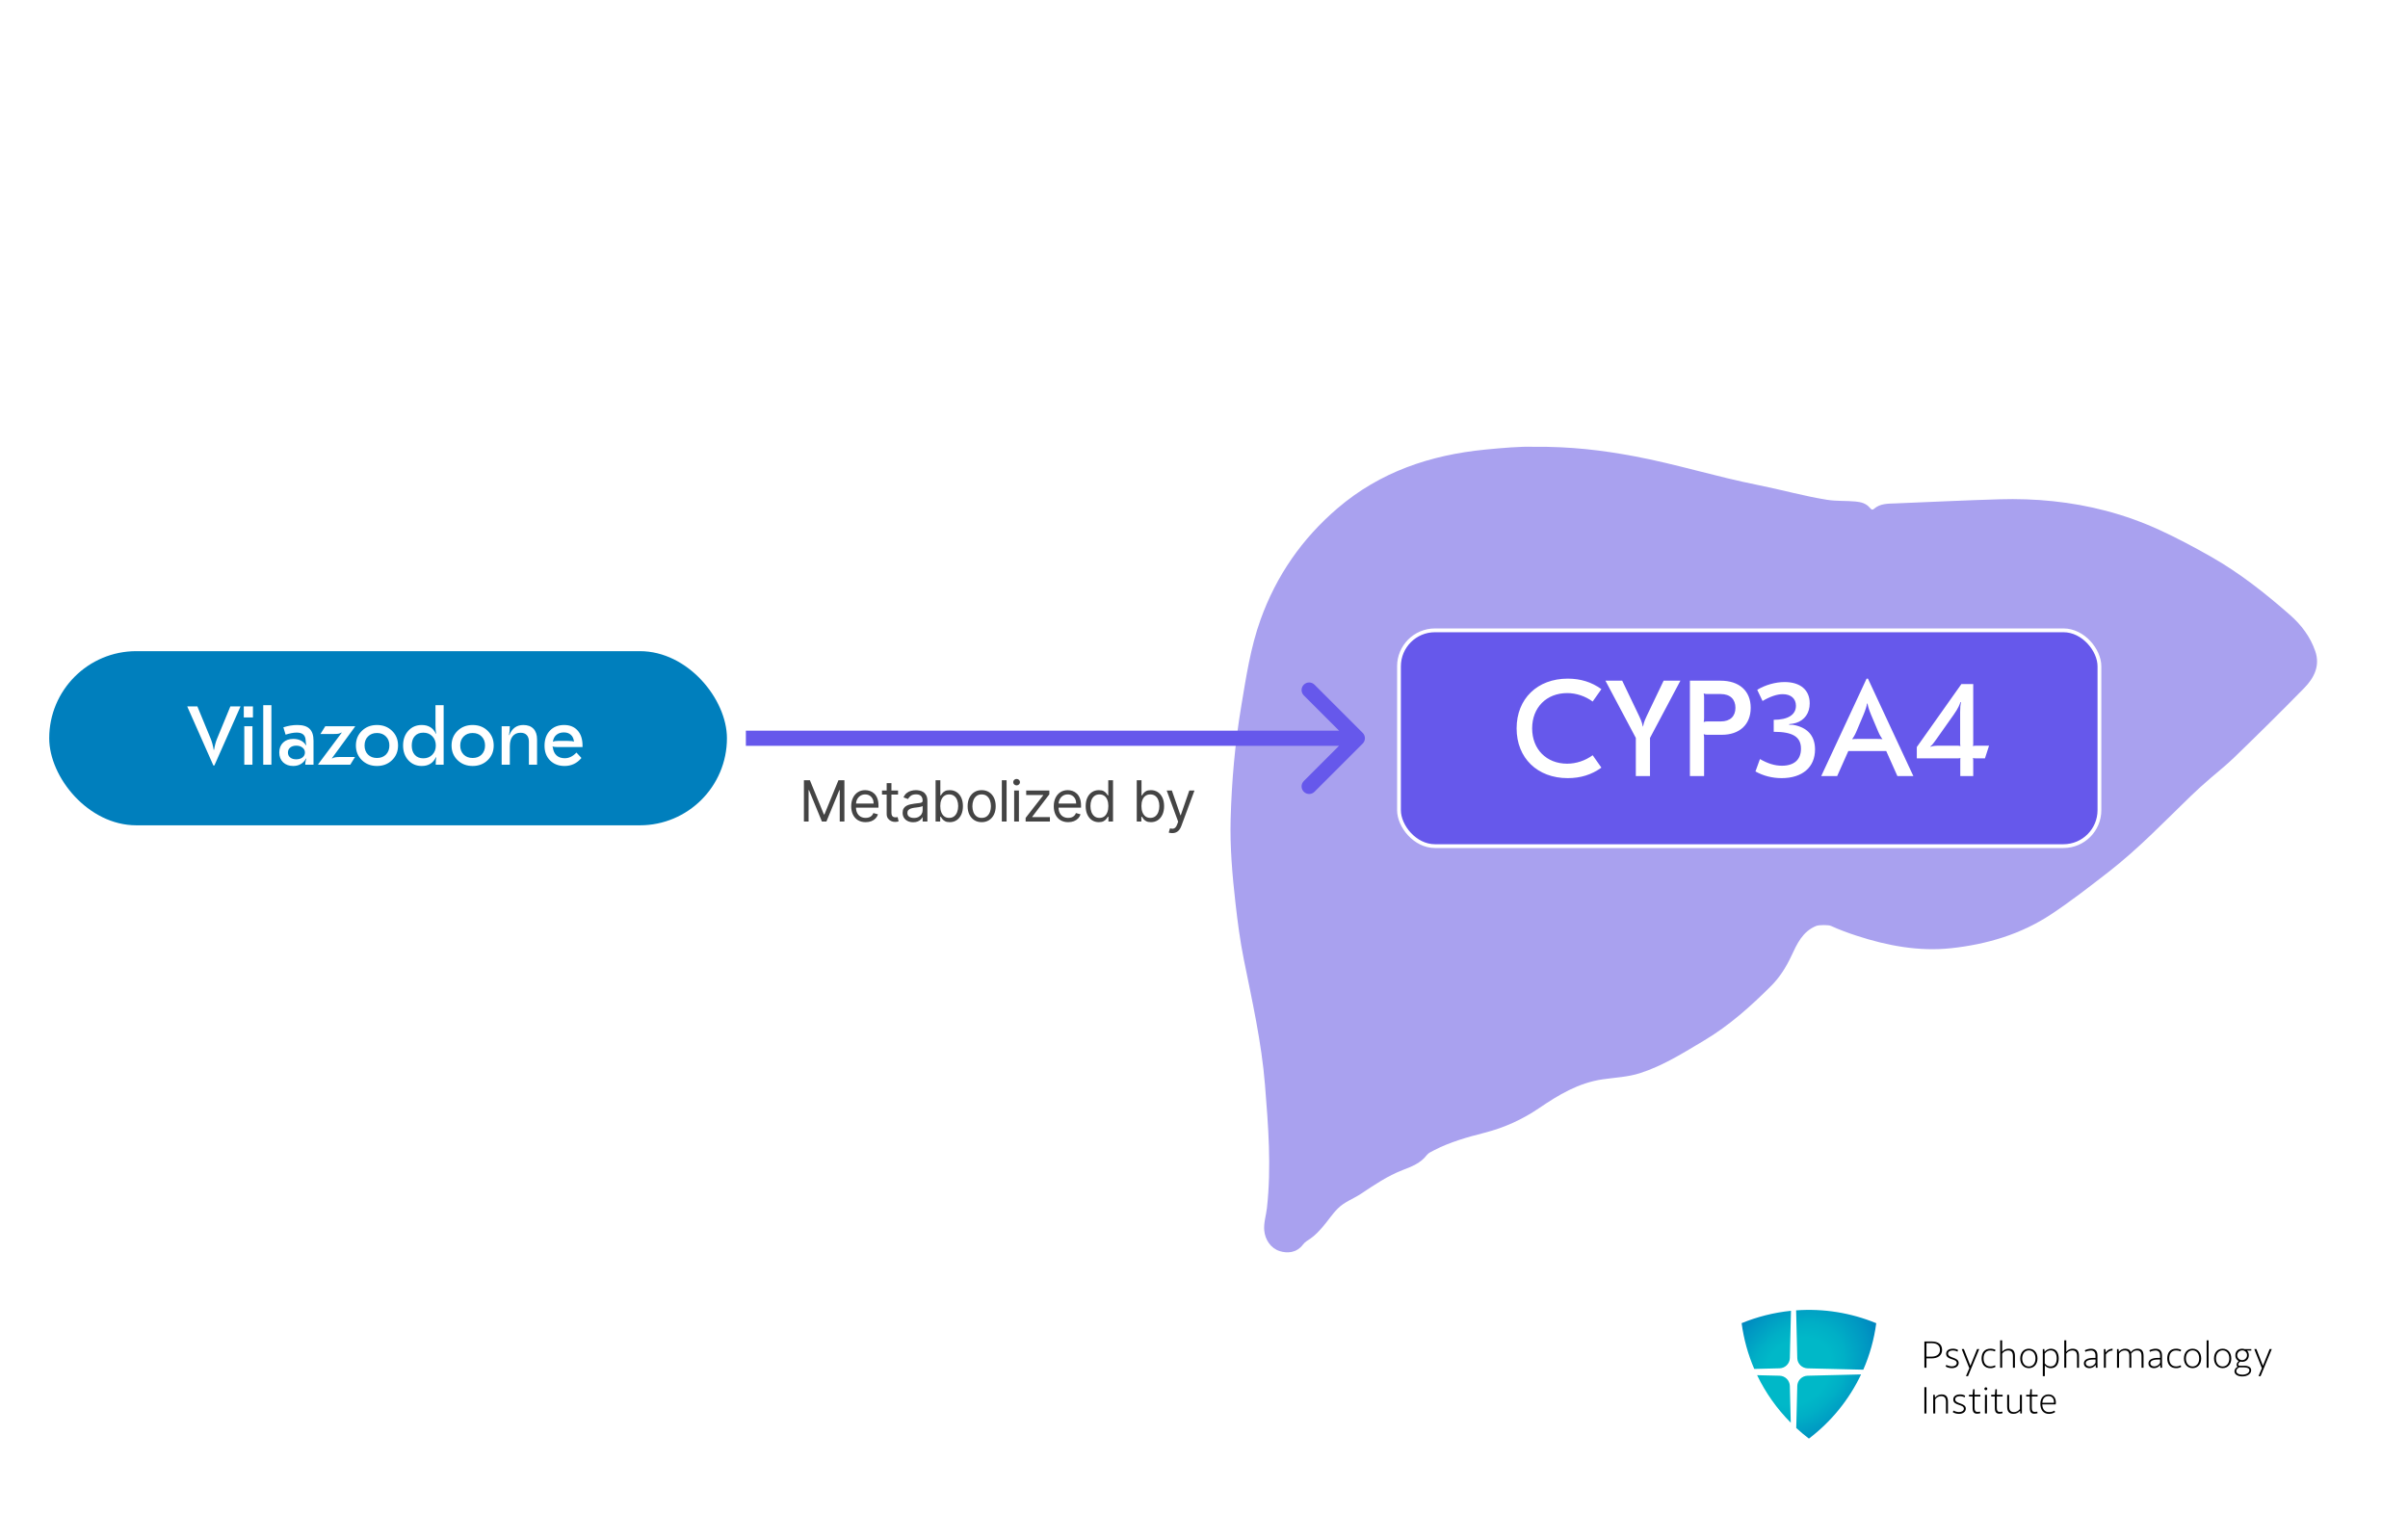 <svg width="636" height="400" viewBox="0 0 636 400" fill="none" xmlns="http://www.w3.org/2000/svg">
<rect width="636" height="400" fill="white"/>
<path fill-rule="evenodd" clip-rule="evenodd" d="M611.516 172.033C610.214 168.218 607.816 165.049 604.799 162.406C598.306 156.714 591.574 151.376 584.021 147.08C579.58 144.554 575.095 142.163 570.451 140.024C565.834 137.902 561.083 136.202 556.19 134.917C546.974 132.501 537.568 131.606 528.065 131.886C518.939 132.152 509.816 132.601 500.69 132.968C498.675 133.051 496.612 132.951 494.943 134.416C494.466 134.83 494.152 134.478 493.869 134.136C492.877 132.961 491.578 132.619 490.092 132.474C487.586 132.235 485.067 132.418 482.565 132.021C476.408 131.036 470.405 129.326 464.303 128.116C453.318 125.936 442.612 122.56 431.599 120.507C423.31 118.959 414.958 117.912 404.857 118.019C401.73 117.908 396.989 118.295 392.248 118.762C377.772 120.182 364.52 124.633 353.283 134.243C343.904 142.263 337.121 152.036 332.947 163.639C330.283 171.041 329.139 178.775 327.846 186.481C326.184 196.37 325.31 206.336 325.037 216.35C324.837 223.773 325.476 231.161 326.312 238.538C326.879 243.518 327.522 248.477 328.51 253.39C330.718 264.379 333.203 275.33 334.104 286.519C334.979 297.359 335.832 308.209 334.619 319.108C334.402 321.078 333.728 322.989 333.914 325.031C334.142 327.502 335.659 329.741 337.992 330.473C339.865 331.057 342.38 331.082 344.174 328.711C344.685 328.034 345.414 327.643 346.085 327.184C347.308 326.341 348.296 325.283 349.274 324.16C350.677 322.56 351.811 320.756 353.331 319.233C355.125 317.436 357.485 316.655 359.517 315.3C363.003 312.971 366.48 310.611 370.422 309.087C372.817 308.161 375.205 307.269 376.86 305.099C377.292 304.533 378.073 304.194 378.743 303.848C382.99 301.64 387.579 300.369 392.175 299.19C397.324 297.874 402.103 295.693 406.433 292.753C411.651 289.204 416.893 286.032 423.306 285.099C426.589 284.622 429.944 284.501 433.154 283.468C439.274 281.505 444.648 278.08 450.101 274.836C456.69 270.914 462.388 265.83 467.786 260.429C470.032 258.183 471.736 255.495 473.104 252.571C474.607 249.368 476.069 246.023 479.746 244.561C480.382 244.309 482.897 244.254 483.599 244.579C485.831 245.595 488.122 246.434 490.461 247.195C498.551 249.828 506.855 251.372 515.3 250.467C524.734 249.458 533.77 246.801 541.818 241.462C547.053 237.989 552.005 234.126 556.953 230.287C564.745 224.239 571.577 217.09 578.661 210.241C580.34 208.62 582.096 207.034 583.841 205.541C585.928 203.751 588.102 202.006 590.085 200.092C596.333 194.048 602.522 187.946 608.596 181.733C611.188 179.089 612.83 175.865 611.516 172.033Z" fill="#A9A1EF"/>
<rect x="369.5" y="166.5" width="185" height="57" rx="9.5" fill="#6658EB" stroke="white"/>
<path d="M414.067 205.54C406.039 205.54 400.567 200.212 400.567 192.4C400.567 184.588 406.039 179.26 414.067 179.26C417.451 179.26 420.367 180.16 422.959 182.032L420.655 185.308C418.675 183.868 416.299 183.076 413.923 183.076C408.451 183.076 404.671 186.892 404.671 192.4C404.671 197.908 408.451 201.724 413.923 201.724C416.299 201.724 418.675 200.932 420.655 199.492L422.959 202.768C420.367 204.64 417.451 205.54 414.067 205.54ZM443.826 179.8L435.798 194.92V205H432.054V194.92L424.026 179.8H428.454L432.162 187.54C433.35 190.024 433.638 190.564 433.89 191.896H433.962C434.214 190.564 434.502 190.024 435.69 187.54L439.398 179.8H443.826ZM454.439 179.8C459.335 179.8 462.395 182.464 462.395 186.964C462.395 191.428 459.407 194.092 454.763 194.092H450.947C450.515 194.092 450.299 194.056 450.047 193.948L449.975 194.02C450.047 194.2 450.083 194.488 450.083 194.92V205H446.339V179.8H454.439ZM450.047 183.184L449.975 183.256C450.047 183.436 450.083 183.724 450.083 184.192V189.7C450.083 190.168 450.047 190.456 449.975 190.636L450.047 190.708C450.299 190.6 450.515 190.564 450.947 190.564H454.475C457.031 190.564 458.363 189.16 458.363 186.964C458.363 184.768 457.031 183.328 454.475 183.328H450.947C450.515 183.328 450.299 183.292 450.047 183.184ZM471.355 180.16C475.495 180.16 477.979 182.248 477.979 185.776C477.979 188.332 476.647 190.24 474.343 190.96C473.875 191.104 473.263 191.212 472.543 191.284V191.428C473.371 191.428 473.803 191.464 474.307 191.608C477.655 192.436 479.383 194.596 479.383 197.98C479.383 202.66 476.035 205.54 470.563 205.54C468.079 205.54 465.703 204.928 463.651 203.776L464.839 200.5C466.891 201.688 468.763 202.264 470.635 202.264C473.875 202.264 475.675 200.644 475.675 197.764C475.675 194.632 473.515 193.3 468.475 193.3V190.132C472.255 190.132 474.343 188.8 474.343 186.424C474.343 184.516 473.011 183.364 470.851 183.364C469.339 183.364 467.539 183.976 465.523 185.164L464.119 182.212C466.243 180.916 468.943 180.16 471.355 180.16ZM481.018 205L493.006 179.26H493.366L505.354 205H501.142L498.19 198.376H488.182L485.23 205H481.018ZM489.226 195.244C489.55 195.208 490.162 195.172 491.242 195.172H495.13C496.21 195.172 496.822 195.208 497.146 195.244L497.182 195.208C496.894 194.848 496.498 194.272 496.03 193.156L494.158 188.728C493.654 187.504 493.33 186.46 493.258 185.848H493.114C493.042 186.46 492.718 187.504 492.214 188.728L490.342 193.156C489.874 194.272 489.478 194.848 489.19 195.208L489.226 195.244ZM521.169 180.7V196.18C521.169 196.576 521.169 196.828 521.097 197.008L521.169 197.08C521.313 197.008 521.385 196.972 521.853 196.972H525.345L524.265 200.32H521.853C521.385 200.32 521.313 200.284 521.169 200.212L521.097 200.284C521.169 200.428 521.169 200.716 521.169 201.112V205H517.749V201.112C517.749 200.716 517.749 200.428 517.785 200.284L517.749 200.212C517.605 200.284 517.497 200.32 517.065 200.32H506.265V197.332L518.037 180.7H521.169ZM517.785 185.452C517.569 186.1 517.281 186.964 516.021 188.764L511.341 195.388C510.729 196.252 510.369 196.756 509.829 197.188L509.901 197.26C510.441 197.044 511.053 196.972 512.061 196.972H517.065C517.461 196.972 517.569 197.008 517.713 197.08L517.785 197.008C517.713 196.828 517.713 196.576 517.713 196.18V188.08C517.713 186.712 517.785 186.172 517.929 185.488L517.785 185.452Z" fill="white"/>
<g clip-path="url(#clip0_240_3)">
<path d="M512.941 356.567C512.941 357.967 511.904 358.809 510.158 358.809H508.816V361.287H508.268V354.345H510.158C511.955 354.345 512.941 355.122 512.941 356.567ZM508.816 354.786V358.349H510.158C511.549 358.349 512.384 357.685 512.384 356.567C512.384 355.403 511.612 354.786 510.158 354.786H508.816Z" fill="black"/>
<path d="M513.896 360.965L514.049 360.523C514.5 360.765 515.001 360.902 515.513 360.924C516.255 360.924 516.783 360.583 516.814 360.049C516.814 358.741 514.01 359.335 514.01 357.584C514.01 356.789 514.69 356.257 515.789 356.257C516.265 356.244 516.736 356.358 517.151 356.589L517.016 357.031C516.633 356.823 516.202 356.715 515.766 356.719C515.003 356.719 514.525 357.041 514.525 357.553C514.525 358.852 517.329 358.399 517.329 360.03C517.298 360.845 516.618 361.388 515.501 361.388C514.939 361.385 514.386 361.239 513.896 360.965Z" fill="black"/>
<path d="M522.729 356.356V356.416L519.79 363.502H519.271V363.442L520.17 361.332H520.109L518.15 356.41V356.35H518.689L520.405 360.728H520.425L522.188 356.35L522.729 356.356Z" fill="black"/>
<path d="M523.374 358.823C523.374 357.293 524.157 356.257 525.711 356.257C526.173 356.248 526.63 356.352 527.041 356.56L526.908 356.983C526.531 356.803 526.117 356.713 525.699 356.721C524.51 356.721 523.901 357.545 523.901 358.824C523.901 360.103 524.53 360.928 525.699 360.928C526.129 360.939 526.553 360.835 526.928 360.625L527.049 361.049C526.635 361.293 526.159 361.411 525.678 361.39C524.187 361.388 523.374 360.342 523.374 358.823Z" fill="black"/>
<path d="M528.284 354.042H528.813V357.02H528.854C529.054 356.78 529.306 356.587 529.59 356.455C529.875 356.323 530.185 356.254 530.5 356.255C531.658 356.255 532.177 356.88 532.177 358.167V361.287H531.648V358.227C531.648 357.171 531.256 356.717 530.368 356.717C530.06 356.721 529.758 356.798 529.487 356.944C529.217 357.089 528.986 357.298 528.815 357.551V361.287H528.286L528.284 354.042Z" fill="black"/>
<path d="M533.58 358.832C533.589 357.28 534.504 356.255 535.866 356.255C537.228 356.255 538.131 357.282 538.141 358.809C538.151 360.336 537.226 361.386 535.864 361.386C534.502 361.386 533.589 360.362 533.58 358.832ZM537.614 358.822C537.614 357.544 536.912 356.699 535.866 356.699C534.82 356.699 534.103 357.545 534.103 358.822C534.103 360.1 534.808 360.944 535.864 360.944C536.92 360.944 537.612 360.1 537.612 358.822H537.614Z" fill="black"/>
<path d="M543.747 358.822C543.747 360.443 542.994 361.398 541.654 361.398C541.364 361.401 541.076 361.341 540.811 361.223C540.546 361.104 540.31 360.93 540.12 360.713H540.079V363.502H539.548V356.356H539.953L540.004 357.051H540.046C540.245 356.81 540.494 356.614 540.776 356.477C541.058 356.339 541.367 356.264 541.682 356.255C542.994 356.255 543.747 357.212 543.747 358.822ZM540.059 357.544V360.14C540.231 360.387 540.46 360.588 540.727 360.728C540.994 360.868 541.291 360.942 541.593 360.944C542.63 360.944 543.22 360.167 543.22 358.821C543.22 357.474 542.632 356.697 541.625 356.697C541.045 356.697 540.516 356.959 540.059 357.544Z" fill="black"/>
<path d="M545.214 354.042H545.743V357.02H545.784C545.985 356.78 546.236 356.587 546.521 356.455C546.805 356.323 547.116 356.254 547.43 356.255C548.588 356.255 549.107 356.88 549.107 358.167V361.287H548.578V358.227C548.578 357.171 548.186 356.717 547.299 356.717C546.991 356.721 546.688 356.798 546.418 356.944C546.147 357.089 545.916 357.298 545.745 357.551V361.287H545.216L545.214 354.042Z" fill="black"/>
<path d="M550.393 360.131C550.393 359.234 551.235 358.681 552.922 358.681H553.459V358.068C553.459 357.122 552.961 356.74 552.25 356.728C551.746 356.746 551.251 356.867 550.796 357.082L550.637 356.674C551.152 356.409 551.723 356.267 552.303 356.261C553.308 356.261 553.98 356.804 553.98 358.021V360.27L554.009 361.287H553.553L553.512 360.573H553.471C553.286 360.826 553.043 361.032 552.763 361.174C552.482 361.315 552.171 361.389 551.856 361.388C550.973 361.388 550.393 360.864 550.393 360.131ZM553.471 359.859V359.114H552.912C551.541 359.114 550.89 359.502 550.89 360.084C550.89 360.577 551.308 360.93 551.905 360.93C552.832 360.944 553.471 360.181 553.471 359.859Z" fill="black"/>
<path d="M555.673 356.356H556.09L556.151 357.19H556.192C556.379 356.914 556.63 356.685 556.923 356.523C557.216 356.36 557.543 356.269 557.879 356.255C557.93 356.255 557.971 356.265 557.991 356.265L557.95 356.748H557.848C557.219 356.758 556.588 357.171 556.202 357.774V361.287H555.673V356.356Z" fill="black"/>
<path d="M566.149 358.168V361.287H565.62V358.227C565.62 357.171 565.275 356.717 564.38 356.717C563.821 356.717 563.314 356.969 562.887 357.542C562.917 357.752 562.931 357.964 562.928 358.176V361.287H562.399V358.227C562.399 357.171 562.054 356.717 561.159 356.717C560.61 356.717 560.103 356.957 559.676 357.532V361.287H559.141V356.356H559.558L559.609 357.06H559.65C559.843 356.809 560.092 356.606 560.378 356.466C560.663 356.327 560.977 356.254 561.296 356.255C562.08 356.255 562.536 356.536 562.769 357.101H562.85C563.041 356.841 563.291 356.628 563.58 356.481C563.87 356.334 564.19 356.257 564.515 356.255C565.693 356.255 566.149 356.899 566.149 358.168Z" fill="black"/>
<path d="M567.446 360.131C567.446 359.234 568.289 358.681 569.976 358.681H570.515V358.068C570.515 357.122 570.017 356.74 569.306 356.728C568.802 356.746 568.307 356.867 567.852 357.082L567.689 356.674C568.204 356.409 568.774 356.267 569.355 356.261C570.36 356.261 571.032 356.804 571.032 358.021V360.27L571.061 361.287H570.605L570.564 360.573H570.522C570.338 360.826 570.095 361.032 569.814 361.174C569.534 361.315 569.223 361.389 568.908 361.388C568.026 361.388 567.446 360.864 567.446 360.131ZM570.524 359.859V359.114H569.966C568.594 359.114 567.944 359.502 567.944 360.084C567.944 360.577 568.361 360.93 568.959 360.93C569.886 360.944 570.524 360.181 570.524 359.859Z" fill="black"/>
<path d="M572.413 358.823C572.413 357.293 573.197 356.257 574.751 356.257C575.212 356.248 575.669 356.352 576.081 356.56L575.95 356.983C575.573 356.803 575.159 356.713 574.741 356.721C573.551 356.721 572.942 357.545 572.942 358.824C572.942 360.103 573.571 360.928 574.741 360.928C575.17 360.939 575.595 360.835 575.969 360.625L576.091 361.049C575.677 361.293 575.2 361.411 574.719 361.39C573.226 361.388 572.413 360.342 572.413 358.823Z" fill="black"/>
<path d="M576.817 358.832C576.827 357.28 577.742 356.255 579.104 356.255C580.466 356.255 581.369 357.282 581.379 358.809C581.388 360.336 580.464 361.386 579.102 361.386C577.74 361.386 576.827 360.362 576.817 358.832ZM580.852 358.822C580.852 357.544 580.15 356.699 579.104 356.699C578.058 356.699 577.341 357.545 577.341 358.822C577.341 360.1 578.048 360.944 579.104 360.944C580.16 360.944 580.852 360.1 580.852 358.822Z" fill="black"/>
<path d="M582.813 354.042H583.33V361.287H582.813V354.042Z" fill="black"/>
<path d="M584.765 358.832C584.774 357.28 585.689 356.255 587.051 356.255C588.413 356.255 589.314 357.282 589.326 358.809C589.338 360.336 588.411 361.386 587.049 361.386C585.687 361.386 584.774 360.362 584.765 358.832ZM588.799 358.822C588.799 357.544 588.097 356.699 587.051 356.699C586.005 356.699 585.288 357.545 585.288 358.822C585.288 360.1 585.989 360.946 587.051 360.946C588.113 360.946 588.799 360.1 588.799 358.822Z" fill="black"/>
<path d="M593.873 356.759L593.481 356.74C593.641 356.906 593.765 357.102 593.847 357.316C593.929 357.531 593.967 357.759 593.959 357.988C593.959 359.024 593.238 359.719 592.182 359.719C592.011 359.72 591.841 359.7 591.675 359.659C591.391 359.88 591.157 360.183 591.157 360.435C591.157 360.688 591.353 360.748 591.645 360.748H592.692C593.9 360.748 594.561 361.181 594.58 361.945C594.571 362.931 593.544 363.575 592.229 363.575C591.01 363.575 590.166 363.032 590.166 362.227C590.179 361.973 590.263 361.727 590.408 361.518C590.553 361.308 590.754 361.142 590.989 361.039V361.008C590.905 360.953 590.837 360.878 590.791 360.79C590.744 360.703 590.722 360.604 590.724 360.505C590.743 360.323 590.798 360.146 590.887 359.985C590.977 359.824 591.098 359.683 591.244 359.57V359.5C590.975 359.352 590.753 359.131 590.604 358.864C590.455 358.598 590.385 358.294 590.401 357.99C590.401 356.954 591.112 356.259 592.178 356.259C592.402 356.255 592.626 356.29 592.839 356.36H594.616V356.761L593.873 356.759ZM591.434 361.167C590.936 361.439 590.65 361.77 590.65 362.174C590.65 362.737 591.3 363.119 592.255 363.119C593.281 363.119 594.104 362.636 594.104 361.955C594.104 361.472 593.607 361.179 592.672 361.179H591.767C591.647 361.186 591.536 361.177 591.434 361.167ZM592.176 356.703C591.919 356.705 591.669 356.782 591.456 356.925C591.244 357.068 591.078 357.27 590.981 357.505C590.884 357.741 590.86 358 590.911 358.249C590.963 358.498 591.087 358.727 591.27 358.906C591.452 359.086 591.684 359.207 591.936 359.256C592.188 359.305 592.449 359.279 592.686 359.181C592.923 359.084 593.126 358.918 593.268 358.707C593.411 358.495 593.487 358.246 593.487 357.992C593.495 357.819 593.467 357.647 593.404 357.486C593.341 357.325 593.245 357.178 593.122 357.057C592.998 356.935 592.85 356.84 592.687 356.778C592.525 356.716 592.35 356.688 592.176 356.697V356.703Z" fill="black"/>
<path d="M600 356.356V356.416L597.061 363.502H596.542V363.442L597.439 361.332H597.378L595.419 356.41V356.35H595.958L597.674 360.728H597.694L599.457 356.35L600 356.356Z" fill="black"/>
<path d="M508.814 373.365H508.266V366.419H508.814V373.365Z" fill="black"/>
<path d="M514.492 370.244V373.365H513.963V370.294C513.963 369.237 513.571 368.784 512.684 368.784C512.375 368.786 512.072 368.863 511.801 369.008C511.53 369.154 511.299 369.364 511.13 369.619V373.365H510.601V368.431H511.018L511.069 369.145H511.11C511.312 368.89 511.569 368.684 511.864 368.543C512.158 368.402 512.48 368.329 512.807 368.33C513.975 368.33 514.492 368.955 514.492 370.244Z" fill="black"/>
<path d="M515.783 373.041L515.936 372.598C516.387 372.84 516.887 372.978 517.4 373C518.142 373 518.669 372.658 518.701 372.125C518.701 370.816 515.897 371.41 515.897 369.66C515.897 368.864 516.577 368.332 517.674 368.332C518.15 368.319 518.62 368.434 519.036 368.664L518.893 369.107C518.51 368.898 518.079 368.79 517.643 368.794C516.88 368.794 516.402 369.116 516.402 369.629C516.402 370.927 519.206 370.475 519.206 372.105C519.175 372.92 518.495 373.464 517.378 373.464C516.819 373.459 516.27 373.313 515.783 373.041Z" fill="black"/>
<path d="M521.522 368.874V371.882C521.522 372.617 521.736 372.949 522.284 372.949C522.52 372.952 522.755 372.932 522.986 372.889L523.037 373.291C522.752 373.383 522.453 373.427 522.153 373.421C521.369 373.421 521.005 372.938 521.005 371.992L520.995 368.872H520.041V368.429H521.007L521.138 366.97H521.53V368.429H523.054V368.872L521.522 368.874Z" fill="black"/>
<path d="M524.112 366.82C524.115 366.745 524.14 366.672 524.184 366.61C524.228 366.548 524.289 366.501 524.36 366.473C524.431 366.445 524.509 366.439 524.584 366.454C524.658 366.47 524.727 366.506 524.781 366.56C524.835 366.613 524.872 366.681 524.887 366.755C524.903 366.829 524.896 366.906 524.868 366.976C524.84 367.047 524.792 367.107 524.73 367.151C524.668 367.195 524.594 367.219 524.518 367.222C524.464 367.224 524.41 367.215 524.36 367.195C524.31 367.176 524.265 367.146 524.227 367.109C524.189 367.071 524.159 367.026 524.139 366.976C524.119 366.927 524.11 366.874 524.112 366.82ZM524.265 368.431H524.794V373.365H524.255L524.265 368.431Z" fill="black"/>
<path d="M527.4 368.874V371.882C527.4 372.617 527.614 372.949 528.162 372.949C528.398 372.952 528.633 372.932 528.864 372.889L528.915 373.291C528.63 373.383 528.331 373.427 528.031 373.421C527.247 373.421 526.883 372.938 526.883 371.992L526.873 368.872H525.919V368.429H526.885L527.016 366.97H527.408V368.429H528.932V368.872L527.4 368.874Z" fill="black"/>
<path d="M534.023 373.365H533.595L533.544 372.679H533.515C533.306 372.926 533.045 373.123 532.75 373.258C532.455 373.392 532.133 373.46 531.809 373.456C530.651 373.456 530.131 372.831 530.131 371.544V368.431H530.66V371.501C530.66 372.557 531.052 373.011 531.94 373.011C532.247 373.008 532.548 372.931 532.818 372.787C533.089 372.643 533.32 372.437 533.494 372.187V368.431H534.023V373.365Z" fill="black"/>
<path d="M536.636 368.874V371.882C536.636 372.617 536.85 372.949 537.398 372.949C537.633 372.952 537.868 372.932 538.1 372.889L538.151 373.291C537.865 373.383 537.567 373.427 537.267 373.421C536.483 373.421 536.119 372.938 536.119 371.992L536.109 368.872H535.155V368.429H536.121L536.252 366.97H536.644V368.429H538.168V368.872L536.636 368.874Z" fill="black"/>
<path d="M538.899 370.797C538.899 369.277 539.753 368.332 541.074 368.332C542.567 368.332 543.166 369.6 542.953 370.97H539.406C539.457 372.309 540.108 373.002 541.17 373.002C541.683 373.019 542.189 372.884 542.624 372.614L542.796 373.002C542.303 373.316 541.727 373.478 541.14 373.466C539.734 373.464 538.899 372.427 538.899 370.797ZM542.475 370.545C542.475 370.504 542.484 370.444 542.484 370.323C542.484 369.528 542.079 368.771 541.042 368.771C540.006 368.771 539.475 369.506 539.428 370.543L542.475 370.545Z" fill="black"/>
<path d="M472.735 366.097L472.975 375.8C469.322 372.14 466.318 367.896 464.087 363.248L469.992 363.389C470.713 363.405 471.401 363.694 471.912 364.199C472.422 364.703 472.717 365.383 472.735 366.097ZM463.331 361.596L469.992 361.435C470.715 361.42 471.404 361.129 471.915 360.622C472.426 360.116 472.72 359.434 472.735 358.718L473.033 346.241C468.552 346.701 464.162 347.801 460 349.509C460.549 353.67 461.67 357.736 463.331 361.596ZM474.695 366.097L474.422 377.19C475.494 378.178 476.609 379.117 477.769 380C483.664 375.522 488.388 369.709 491.545 363.048L477.438 363.389C476.717 363.405 476.029 363.694 475.519 364.199C475.008 364.703 474.713 365.383 474.695 366.097ZM474.389 346.124L474.695 358.728C474.71 359.443 475.004 360.126 475.515 360.632C476.026 361.138 476.715 361.429 477.438 361.445L492.133 361.8C493.842 357.883 494.994 353.75 495.554 349.519C488.865 346.761 481.615 345.598 474.389 346.124Z" fill="url(#paint0_radial_240_3)"/>
</g>
<rect x="13" y="172" width="179" height="46" rx="23" fill="#007FBD"/>
<path d="M63.528 186.6L56.62 202.198H56.356L49.448 186.6H52.132L55.652 195.136C55.989 195.957 56.253 196.94 56.444 198.084H56.532C56.722 196.94 56.986 195.957 57.324 195.136L60.844 186.6H63.528ZM66.808 186.6V189.504H64.388V186.6H66.808ZM66.676 191.836V202H64.52V191.836H66.676ZM71.682 186.27V202H69.526V186.27H71.682ZM78.536 191.506C80.017 191.506 81.095 191.843 81.77 192.518C82.459 193.178 82.804 194.219 82.804 195.642V202H80.626C80.626 201.384 80.728 200.849 80.934 200.394L80.846 200.35C80.083 201.67 78.947 202.33 77.436 202.33C76.35 202.33 75.463 202.007 74.774 201.362C74.099 200.702 73.762 199.837 73.762 198.766C73.762 197.666 74.099 196.793 74.774 196.148C75.448 195.503 76.343 195.18 77.458 195.18C78.983 195.18 80.105 195.745 80.824 196.874L80.89 196.83C80.817 196.566 80.758 196.097 80.714 195.422C80.626 194.146 79.841 193.508 78.36 193.508C77.553 193.508 76.578 193.691 75.434 194.058L74.84 192.122C76.087 191.711 77.319 191.506 78.536 191.506ZM79.878 197.468C79.453 197.131 78.91 196.962 78.25 196.962C77.59 196.962 77.055 197.131 76.644 197.468C76.248 197.805 76.05 198.245 76.05 198.788C76.05 199.331 76.248 199.763 76.644 200.086C77.04 200.409 77.568 200.57 78.228 200.57C78.903 200.57 79.453 200.409 79.878 200.086C80.318 199.749 80.538 199.309 80.538 198.766C80.538 198.238 80.318 197.805 79.878 197.468ZM84.085 202L84.019 201.89L90.245 193.552L90.201 193.486C89.892 193.662 89.606 193.772 89.343 193.816C89.093 193.86 88.697 193.882 88.154 193.882H84.635L85.91 191.836H93.743L93.787 191.924L87.671 200.284L87.715 200.35C87.964 200.189 88.243 200.086 88.55 200.042C88.873 199.983 89.386 199.954 90.091 199.954H93.764L92.51 202H84.085ZM95.584 193.046C96.64 192.019 97.968 191.506 99.566 191.506C101.165 191.506 102.492 192.019 103.548 193.046C104.604 194.073 105.132 195.363 105.132 196.918C105.132 198.473 104.604 199.763 103.548 200.79C102.492 201.817 101.165 202.33 99.566 202.33C97.968 202.33 96.64 201.817 95.584 200.79C94.528 199.763 94 198.473 94 196.918C94 195.363 94.528 194.073 95.584 193.046ZM101.942 194.542C101.341 193.926 100.549 193.618 99.566 193.618C98.584 193.618 97.791 193.926 97.19 194.542C96.589 195.143 96.288 195.935 96.288 196.918C96.288 197.901 96.589 198.7 97.19 199.316C97.791 199.917 98.584 200.218 99.566 200.218C100.549 200.218 101.341 199.917 101.942 199.316C102.543 198.7 102.844 197.901 102.844 196.918C102.844 195.935 102.543 195.143 101.942 194.542ZM111.389 202.33C109.952 202.33 108.771 201.824 107.847 200.812C106.923 199.8 106.461 198.502 106.461 196.918C106.461 195.334 106.923 194.036 107.847 193.024C108.771 192.012 109.952 191.506 111.389 191.506C113.164 191.506 114.41 192.276 115.129 193.816L115.217 193.794C115.085 193.31 115.019 192.577 115.019 191.594V186.27H117.175V202H115.085C115.085 201.061 115.129 200.409 115.217 200.042L115.129 200.02C114.41 201.56 113.164 202.33 111.389 202.33ZM111.807 200.306C112.775 200.306 113.567 199.991 114.183 199.36C114.799 198.729 115.107 197.915 115.107 196.918C115.107 195.921 114.799 195.107 114.183 194.476C113.567 193.845 112.775 193.53 111.807 193.53C110.854 193.53 110.106 193.831 109.563 194.432C109.02 195.033 108.749 195.862 108.749 196.918C108.749 197.974 109.02 198.803 109.563 199.404C110.106 200.005 110.854 200.306 111.807 200.306ZM120.85 193.046C121.906 192.019 123.233 191.506 124.832 191.506C126.43 191.506 127.758 192.019 128.814 193.046C129.87 194.073 130.398 195.363 130.398 196.918C130.398 198.473 129.87 199.763 128.814 200.79C127.758 201.817 126.43 202.33 124.832 202.33C123.233 202.33 121.906 201.817 120.85 200.79C119.794 199.763 119.266 198.473 119.266 196.918C119.266 195.363 119.794 194.073 120.85 193.046ZM127.208 194.542C126.606 193.926 125.814 193.618 124.832 193.618C123.849 193.618 123.057 193.926 122.456 194.542C121.854 195.143 121.554 195.935 121.554 196.918C121.554 197.901 121.854 198.7 122.456 199.316C123.057 199.917 123.849 200.218 124.832 200.218C125.814 200.218 126.606 199.917 127.208 199.316C127.809 198.7 128.11 197.901 128.11 196.918C128.11 195.935 127.809 195.143 127.208 194.542ZM138.217 191.506C139.375 191.506 140.27 191.836 140.901 192.496C141.531 193.156 141.847 194.095 141.847 195.312V202H139.691V195.928C139.691 195.151 139.5 194.564 139.119 194.168C138.752 193.757 138.209 193.552 137.491 193.552C136.581 193.552 135.877 193.867 135.379 194.498C134.895 195.114 134.653 195.987 134.653 197.116V202H132.497V191.836H134.653C134.653 192.775 134.579 193.552 134.433 194.168L134.521 194.19C135.225 192.401 136.457 191.506 138.217 191.506ZM148.992 191.506C150.503 191.506 151.691 191.99 152.556 192.958C153.422 193.911 153.854 195.231 153.854 196.918V197.336H147.32C146.646 197.336 146.198 197.277 145.978 197.16L145.934 197.204L146.022 197.468C146.14 198.377 146.47 199.074 147.012 199.558C147.555 200.042 148.274 200.284 149.168 200.284C150.283 200.284 151.31 199.785 152.248 198.788L153.568 200.218C152.395 201.626 150.914 202.33 149.124 202.33C147.54 202.33 146.257 201.839 145.274 200.856C144.306 199.873 143.822 198.583 143.822 196.984C143.822 195.327 144.292 193.999 145.23 193.002C146.184 192.005 147.438 191.506 148.992 191.506ZM148.926 193.464C148.134 193.464 147.482 193.677 146.968 194.102C146.455 194.527 146.147 195.121 146.044 195.884L146.088 195.928C146.352 195.781 146.77 195.708 147.342 195.708H149.916C150.811 195.708 151.354 195.774 151.544 195.906L151.588 195.862C151.515 195.099 151.244 194.513 150.774 194.102C150.32 193.677 149.704 193.464 148.926 193.464Z" fill="white"/>
<path d="M359.914 196.414C360.695 195.633 360.695 194.367 359.914 193.586L347.186 180.858C346.405 180.077 345.139 180.077 344.358 180.858C343.577 181.639 343.577 182.905 344.358 183.686L355.672 195L344.358 206.314C343.577 207.095 343.577 208.361 344.358 209.142C345.139 209.923 346.405 209.923 347.186 209.142L359.914 196.414ZM197 195V197H358.5V195V193H197V195Z" fill="#6658EB"/>
<path d="M212.33 206.091H213.907L217.614 215.146H217.742L221.449 206.091H223.026V217H221.79V208.712H221.684L218.275 217H217.082L213.672 208.712H213.566V217H212.33V206.091ZM228.635 217.17C227.846 217.17 227.166 216.996 226.595 216.648C226.026 216.297 225.588 215.807 225.279 215.178C224.974 214.546 224.821 213.811 224.821 212.973C224.821 212.135 224.974 211.396 225.279 210.757C225.588 210.114 226.018 209.614 226.568 209.255C227.122 208.893 227.768 208.712 228.507 208.712C228.933 208.712 229.354 208.783 229.769 208.925C230.185 209.067 230.563 209.298 230.904 209.617C231.245 209.933 231.517 210.352 231.719 210.874C231.921 211.396 232.023 212.039 232.023 212.803V213.335H225.716V212.249H230.744C230.744 211.787 230.652 211.375 230.467 211.013C230.286 210.651 230.027 210.365 229.689 210.155C229.356 209.946 228.961 209.841 228.507 209.841C228.006 209.841 227.573 209.965 227.207 210.214C226.845 210.459 226.566 210.778 226.371 211.173C226.176 211.567 226.078 211.989 226.078 212.44V213.165C226.078 213.783 226.184 214.306 226.398 214.736C226.614 215.162 226.914 215.487 227.298 215.711C227.681 215.931 228.127 216.041 228.635 216.041C228.965 216.041 229.263 215.995 229.53 215.903C229.8 215.807 230.032 215.665 230.227 215.477C230.423 215.285 230.574 215.047 230.68 214.763L231.895 215.104C231.767 215.516 231.552 215.878 231.25 216.19C230.948 216.499 230.575 216.741 230.132 216.915C229.688 217.085 229.189 217.17 228.635 217.17ZM237.193 208.818V209.884H232.953V208.818H237.193ZM234.189 206.858H235.446V214.656C235.446 215.011 235.497 215.278 235.6 215.455C235.707 215.629 235.842 215.746 236.005 215.807C236.172 215.864 236.348 215.892 236.533 215.892C236.671 215.892 236.785 215.885 236.873 215.871C236.962 215.853 237.033 215.839 237.087 215.828L237.342 216.957C237.257 216.989 237.138 217.021 236.985 217.053C236.833 217.089 236.639 217.107 236.405 217.107C236.05 217.107 235.702 217.03 235.361 216.877C235.023 216.725 234.743 216.492 234.519 216.18C234.299 215.867 234.189 215.473 234.189 214.997V206.858ZM241.192 217.192C240.673 217.192 240.203 217.094 239.78 216.899C239.358 216.7 239.022 216.414 238.773 216.041C238.525 215.665 238.401 215.21 238.401 214.678C238.401 214.209 238.493 213.829 238.678 213.538C238.862 213.243 239.109 213.012 239.418 212.845C239.727 212.678 240.068 212.554 240.441 212.472C240.817 212.387 241.195 212.32 241.575 212.27C242.072 212.206 242.475 212.158 242.784 212.126C243.097 212.091 243.324 212.032 243.466 211.95C243.612 211.869 243.685 211.727 243.685 211.524V211.482C243.685 210.956 243.541 210.548 243.253 210.256C242.969 209.965 242.538 209.82 241.959 209.82C241.359 209.82 240.888 209.951 240.547 210.214C240.206 210.477 239.967 210.757 239.828 211.055L238.635 210.629C238.848 210.132 239.132 209.745 239.487 209.468C239.846 209.187 240.236 208.992 240.659 208.882C241.085 208.768 241.504 208.712 241.916 208.712C242.179 208.712 242.481 208.744 242.822 208.808C243.166 208.868 243.498 208.994 243.818 209.186C244.141 209.377 244.409 209.667 244.622 210.054C244.835 210.441 244.942 210.96 244.942 211.609V217H243.685V215.892H243.621C243.535 216.07 243.393 216.26 243.195 216.462C242.996 216.664 242.731 216.837 242.401 216.979C242.071 217.121 241.668 217.192 241.192 217.192ZM241.383 216.062C241.881 216.062 242.3 215.965 242.641 215.77C242.985 215.574 243.244 215.322 243.418 215.013C243.596 214.704 243.685 214.379 243.685 214.038V212.888C243.631 212.952 243.514 213.01 243.333 213.064C243.156 213.113 242.95 213.158 242.715 213.197C242.484 213.232 242.259 213.264 242.039 213.293C241.822 213.317 241.646 213.339 241.511 213.357C241.185 213.399 240.879 213.468 240.595 213.564C240.315 213.657 240.087 213.797 239.913 213.985C239.743 214.17 239.658 214.422 239.658 214.741C239.658 215.178 239.819 215.509 240.142 215.732C240.469 215.952 240.883 216.062 241.383 216.062ZM247.107 217V206.091H248.364V210.118H248.47C248.563 209.976 248.69 209.795 248.854 209.575C249.021 209.351 249.259 209.152 249.568 208.978C249.88 208.8 250.303 208.712 250.835 208.712C251.524 208.712 252.132 208.884 252.657 209.228C253.183 209.573 253.593 210.061 253.888 210.693C254.182 211.325 254.33 212.071 254.33 212.93C254.33 213.797 254.182 214.548 253.888 215.184C253.593 215.816 253.184 216.306 252.662 216.654C252.14 216.998 251.538 217.17 250.857 217.17C250.331 217.17 249.91 217.083 249.594 216.909C249.278 216.732 249.035 216.531 248.864 216.308C248.694 216.08 248.563 215.892 248.47 215.743H248.321V217H247.107ZM248.342 212.909C248.342 213.527 248.433 214.072 248.614 214.544C248.795 215.013 249.06 215.381 249.408 215.647C249.756 215.91 250.182 216.041 250.686 216.041C251.212 216.041 251.65 215.903 252.002 215.626C252.357 215.345 252.623 214.969 252.801 214.496C252.982 214.021 253.073 213.491 253.073 212.909C253.073 212.334 252.984 211.815 252.806 211.354C252.632 210.888 252.368 210.521 252.013 210.251C251.661 209.978 251.219 209.841 250.686 209.841C250.175 209.841 249.745 209.971 249.397 210.23C249.049 210.485 248.786 210.844 248.609 211.306C248.431 211.764 248.342 212.298 248.342 212.909ZM259.276 217.17C258.538 217.17 257.89 216.995 257.332 216.643C256.778 216.292 256.345 215.8 256.033 215.168C255.724 214.536 255.569 213.797 255.569 212.952C255.569 212.099 255.724 211.355 256.033 210.72C256.345 210.084 256.778 209.591 257.332 209.239C257.89 208.887 258.538 208.712 259.276 208.712C260.015 208.712 260.661 208.887 261.215 209.239C261.773 209.591 262.206 210.084 262.515 210.72C262.828 211.355 262.984 212.099 262.984 212.952C262.984 213.797 262.828 214.536 262.515 215.168C262.206 215.8 261.773 216.292 261.215 216.643C260.661 216.995 260.015 217.17 259.276 217.17ZM259.276 216.041C259.838 216.041 260.299 215.897 260.661 215.61C261.024 215.322 261.292 214.944 261.466 214.475C261.64 214.006 261.727 213.499 261.727 212.952C261.727 212.405 261.64 211.895 261.466 211.423C261.292 210.951 261.024 210.569 260.661 210.278C260.299 209.987 259.838 209.841 259.276 209.841C258.715 209.841 258.254 209.987 257.892 210.278C257.529 210.569 257.261 210.951 257.087 211.423C256.913 211.895 256.826 212.405 256.826 212.952C256.826 213.499 256.913 214.006 257.087 214.475C257.261 214.944 257.529 215.322 257.892 215.61C258.254 215.897 258.715 216.041 259.276 216.041ZM265.86 206.091V217H264.603V206.091H265.86ZM267.862 217V208.818H269.119V217H267.862ZM268.502 207.455C268.257 207.455 268.045 207.371 267.868 207.204C267.694 207.037 267.607 206.837 267.607 206.602C267.607 206.368 267.694 206.167 267.868 206C268.045 205.833 268.257 205.75 268.502 205.75C268.747 205.75 268.956 205.833 269.13 206C269.308 206.167 269.396 206.368 269.396 206.602C269.396 206.837 269.308 207.037 269.13 207.204C268.956 207.371 268.747 207.455 268.502 207.455ZM270.888 217V216.041L275.532 210.075V209.99H271.037V208.818H277.152V209.82L272.635 215.743V215.828H277.301V217H270.888ZM282.133 217.17C281.345 217.17 280.665 216.996 280.093 216.648C279.525 216.297 279.086 215.807 278.777 215.178C278.472 214.546 278.319 213.811 278.319 212.973C278.319 212.135 278.472 211.396 278.777 210.757C279.086 210.114 279.516 209.614 280.066 209.255C280.62 208.893 281.267 208.712 282.005 208.712C282.432 208.712 282.852 208.783 283.268 208.925C283.683 209.067 284.061 209.298 284.402 209.617C284.743 209.933 285.015 210.352 285.217 210.874C285.42 211.396 285.521 212.039 285.521 212.803V213.335H279.214V212.249H284.243C284.243 211.787 284.15 211.375 283.966 211.013C283.784 210.651 283.525 210.365 283.188 210.155C282.854 209.946 282.46 209.841 282.005 209.841C281.505 209.841 281.071 209.965 280.706 210.214C280.343 210.459 280.065 210.778 279.869 211.173C279.674 211.567 279.576 211.989 279.576 212.44V213.165C279.576 213.783 279.683 214.306 279.896 214.736C280.113 215.162 280.413 215.487 280.796 215.711C281.18 215.931 281.625 216.041 282.133 216.041C282.463 216.041 282.762 215.995 283.028 215.903C283.298 215.807 283.531 215.665 283.726 215.477C283.921 215.285 284.072 215.047 284.179 214.763L285.393 215.104C285.265 215.516 285.05 215.878 284.749 216.19C284.447 216.499 284.074 216.741 283.63 216.915C283.186 217.085 282.687 217.17 282.133 217.17ZM290.223 217.17C289.541 217.17 288.939 216.998 288.417 216.654C287.895 216.306 287.487 215.816 287.192 215.184C286.897 214.548 286.75 213.797 286.75 212.93C286.75 212.071 286.897 211.325 287.192 210.693C287.487 210.061 287.897 209.573 288.422 209.228C288.948 208.884 289.555 208.712 290.244 208.712C290.777 208.712 291.198 208.8 291.507 208.978C291.819 209.152 292.057 209.351 292.22 209.575C292.387 209.795 292.517 209.976 292.609 210.118H292.716V206.091H293.973V217H292.758V215.743H292.609C292.517 215.892 292.385 216.08 292.215 216.308C292.045 216.531 291.801 216.732 291.485 216.909C291.169 217.083 290.748 217.17 290.223 217.17ZM290.393 216.041C290.897 216.041 291.324 215.91 291.672 215.647C292.02 215.381 292.284 215.013 292.465 214.544C292.646 214.072 292.737 213.527 292.737 212.909C292.737 212.298 292.648 211.764 292.471 211.306C292.293 210.844 292.03 210.485 291.682 210.23C291.334 209.971 290.905 209.841 290.393 209.841C289.861 209.841 289.417 209.978 289.062 210.251C288.71 210.521 288.445 210.888 288.268 211.354C288.094 211.815 288.007 212.334 288.007 212.909C288.007 213.491 288.096 214.021 288.273 214.496C288.454 214.969 288.721 215.345 289.072 215.626C289.427 215.903 289.868 216.041 290.393 216.041ZM300.239 217V206.091H301.496V210.118H301.603C301.695 209.976 301.823 209.795 301.986 209.575C302.153 209.351 302.391 209.152 302.7 208.978C303.012 208.8 303.435 208.712 303.968 208.712C304.657 208.712 305.264 208.884 305.789 209.228C306.315 209.573 306.725 210.061 307.02 210.693C307.315 211.325 307.462 212.071 307.462 212.93C307.462 213.797 307.315 214.548 307.02 215.184C306.725 215.816 306.317 216.306 305.795 216.654C305.273 216.998 304.671 217.17 303.989 217.17C303.463 217.17 303.043 217.083 302.726 216.909C302.41 216.732 302.167 216.531 301.997 216.308C301.826 216.08 301.695 215.892 301.603 215.743H301.453V217H300.239ZM301.475 212.909C301.475 213.527 301.565 214.072 301.746 214.544C301.927 215.013 302.192 215.381 302.54 215.647C302.888 215.91 303.314 216.041 303.818 216.041C304.344 216.041 304.783 215.903 305.134 215.626C305.489 215.345 305.756 214.969 305.933 214.496C306.114 214.021 306.205 213.491 306.205 212.909C306.205 212.334 306.116 211.815 305.938 211.354C305.764 210.888 305.5 210.521 305.145 210.251C304.793 209.978 304.351 209.841 303.818 209.841C303.307 209.841 302.877 209.971 302.529 210.23C302.181 210.485 301.919 210.844 301.741 211.306C301.563 211.764 301.475 212.298 301.475 212.909ZM309.602 220.068C309.388 220.068 309.198 220.05 309.032 220.015C308.865 219.983 308.749 219.951 308.685 219.919L309.005 218.811C309.31 218.889 309.58 218.918 309.815 218.896C310.049 218.875 310.257 218.77 310.438 218.582C310.622 218.397 310.791 218.097 310.944 217.682L311.178 217.043L308.153 208.818H309.516L311.775 215.338H311.86L314.119 208.818H315.482L312.009 218.193C311.853 218.616 311.659 218.966 311.429 219.243C311.198 219.523 310.93 219.731 310.624 219.866C310.322 220.001 309.982 220.068 309.602 220.068Z" fill="#444444"/>
<defs>
<radialGradient id="paint0_radial_240_3" cx="0" cy="0" r="1" gradientTransform="matrix(23.389 22.545 -28.679 29.191 474.715 362.245)" gradientUnits="userSpaceOnUse">
<stop offset="0.24" stop-color="#00B8C8"/>
<stop offset="0.34" stop-color="#00AFC6"/>
<stop offset="0.51" stop-color="#0096C2"/>
<stop offset="0.72" stop-color="#006EBA"/>
<stop offset="0.75" stop-color="#0069B9"/>
</radialGradient>
<clipPath id="clip0_240_3">
<rect width="140" height="34" fill="white" transform="translate(460 346)"/>
</clipPath>
</defs>
</svg>
